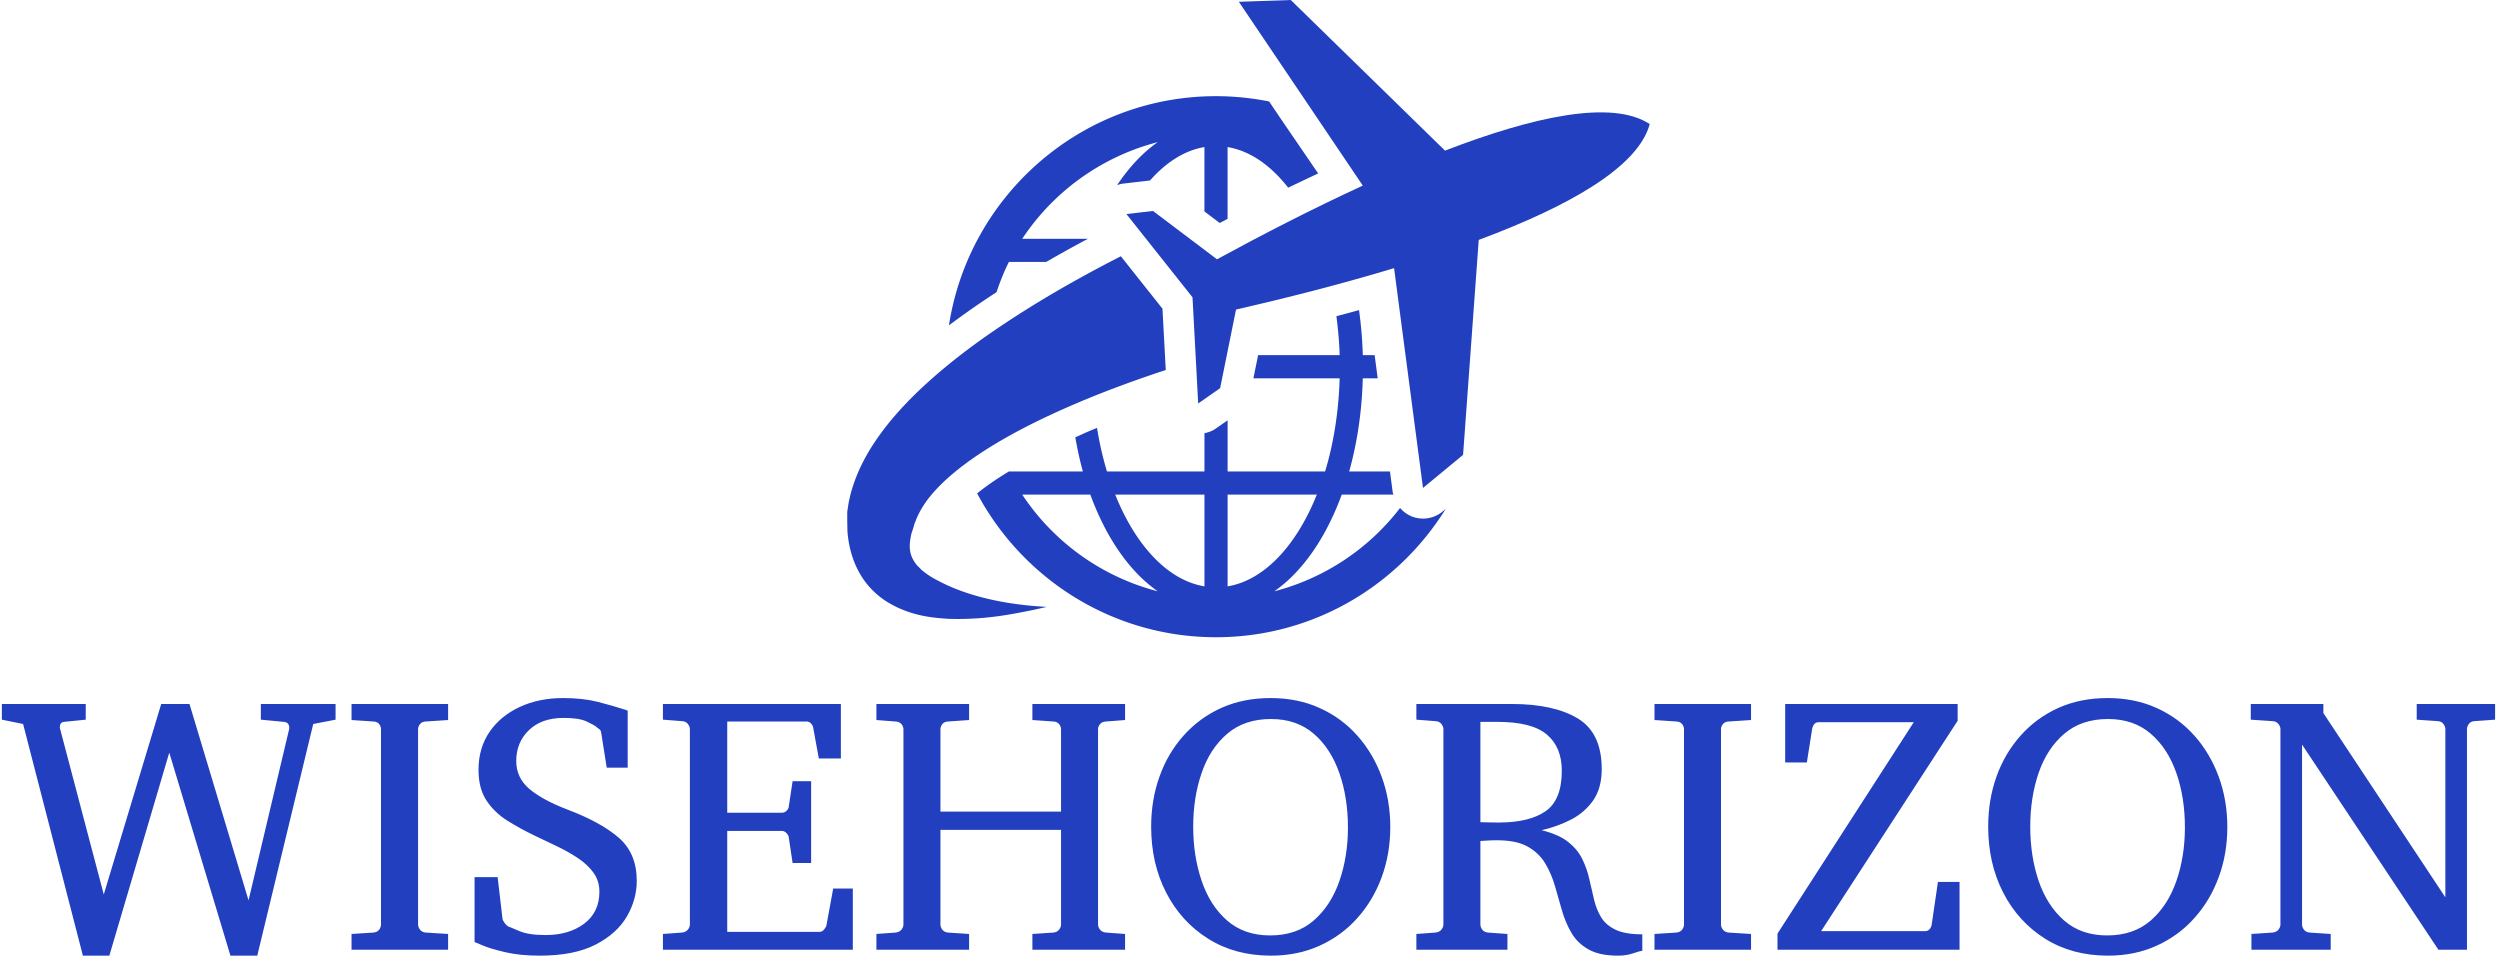<svg xmlns="http://www.w3.org/2000/svg" version="1.1" xmlns:xlink="http://www.w3.org/1999/xlink" xmlns:svgjs="http://svgjs.dev/svgjs" width="1500" height="575" viewBox="0 0 1500 575"><g transform="matrix(1,0,0,1,-0.909,-0.805)"><svg viewBox="0 0 396 152" data-background-color="#a1b0f6" preserveAspectRatio="xMidYMid meet" height="575" width="1500" xmlns="http://www.w3.org/2000/svg" xmlns:xlink="http://www.w3.org/1999/xlink"><g id="tight-bounds" transform="matrix(1,0,0,1,0.24,0.213)"><svg viewBox="0 0 395.52 151.574" height="151.574" width="395.52"><g><svg viewBox="0 0 395.52 151.574" height="151.574" width="395.52"><g transform="matrix(1,0,0,1,0,110.717)"><svg viewBox="0 0 395.52 40.857" height="40.857" width="395.52"><g id="textblocktransform"><svg viewBox="0 0 395.52 40.857" height="40.857" width="395.52" id="textblock"><g><svg viewBox="0 0 395.52 40.857" height="40.857" width="395.52"><g transform="matrix(1,0,0,1,0,0)"><svg width="395.52" viewBox="0.49 -34.35 340.31 35.16" height="40.857" data-palette-color="#223fc0"><path d="M46.04-33.54L46.04-31.4 42.99-30.81 35.35 0.81 31.69 0.81 23.34-26.9 15.16 0.81 11.55 0.81 3.39-30.81 0.49-31.4 0.49-33.54 11.94-33.54 11.94-31.4 8.96-31.1Q8.4-31.03 8.4-30.37L8.4-30.37Q8.4-30.3 8.45-30.1L8.45-30.1 14.4-7.54 22.24-33.54 26.1-33.54 34.16-6.74 39.7-30.1Q39.72-30.15 39.72-30.27L39.72-30.27Q39.72-31.03 38.99-31.1L38.99-31.1 35.84-31.4 35.84-33.54 46.04-33.54ZM61.4-2.15L61.4 0 48.22 0 48.22-2.15 51.19-2.34Q51.73-2.39 51.99-2.73 52.24-3.08 52.24-3.44L52.24-3.44 52.24-30.1Q52.24-30.47 51.99-30.8 51.73-31.13 51.19-31.15L51.19-31.15 48.22-31.35 48.22-33.54 61.4-33.54 61.4-31.35 58.35-31.15Q57.83-31.13 57.57-30.8 57.3-30.47 57.3-30.1L57.3-30.1 57.3-3.44Q57.3-3.08 57.57-2.73 57.83-2.39 58.35-2.34L58.35-2.34 61.4-2.15ZM87.15-9.4L87.15-9.4Q87.15-6.88 85.8-4.54 84.44-2.2 81.53-0.7 78.61 0.81 73.9 0.81L73.9 0.81Q71.21 0.81 69.21 0.34 67.21-0.12 66.11-0.59 65.01-1.05 65.01-1.05L65.01-1.05 65.01-9.91 68.16-9.91 68.82-4.25Q68.87-3.96 69.14-3.61 69.4-3.27 69.65-3.15L69.65-3.15Q69.77-3.13 71.08-2.56 72.38-2 74.7-2L74.7-2Q77.9-2 79.98-3.56 82.05-5.13 82.05-7.91L82.05-7.91Q82.05-9.42 81.21-10.56 80.37-11.69 79.02-12.57 77.68-13.45 76.15-14.17 74.63-14.89 73.26-15.55L73.26-15.55Q71.21-16.53 69.45-17.64 67.7-18.75 66.62-20.39 65.55-22.02 65.55-24.56L65.55-24.56Q65.55-27.54 67.06-29.74 68.57-31.93 71.19-33.14 73.8-34.35 77.09-34.35L77.09-34.35Q79.78-34.35 81.83-33.83 83.88-33.3 85.47-32.79L85.47-32.79 85.91-32.64 85.91-24.85 83.05-24.85 82.29-29.64Q82.25-29.98 81.99-30.14 81.73-30.3 81.51-30.52L81.51-30.52Q81.32-30.66 80.31-31.15 79.29-31.64 77.17-31.64L77.17-31.64Q74.16-31.64 72.43-29.97 70.7-28.3 70.7-25.76L70.7-25.76Q70.7-23.46 72.49-21.95 74.29-20.43 77.66-19.14L77.66-19.14Q82.2-17.43 84.68-15.3 87.15-13.16 87.15-9.4ZM116.64-8.35L116.64 0 90.72 0 90.72-2.15 93.3-2.34Q93.84-2.39 94.12-2.73 94.4-3.08 94.4-3.44L94.4-3.44 94.4-30.1Q94.4-30.47 94.12-30.82 93.84-31.18 93.3-31.2L93.3-31.2 90.72-31.4 90.72-33.54 115.01-33.54 115.01-26.1 112-26.1 111.25-30.2Q111.22-30.57 110.95-30.86 110.69-31.15 110.34-31.15L110.34-31.15 99.5-31.15 99.5-18.7 107-18.7Q107.34-18.7 107.62-18.99 107.9-19.29 107.9-19.56L107.9-19.56 108.42-23 110.95-23 110.95-11.84 108.42-11.84 107.9-15.31Q107.9-15.58 107.61-15.89 107.32-16.21 107-16.21L107-16.21 99.5-16.21 99.5-2.44 112.15-2.44Q112.47-2.44 112.75-2.8 113.03-3.15 113.05-3.39L113.05-3.39 113.96-8.35 116.64-8.35ZM153.8-2.15L153.8 0 141.15 0 141.15-2.15 144.01-2.34Q144.52-2.39 144.79-2.73 145.06-3.08 145.06-3.44L145.06-3.44 145.06-16.36 128.6-16.36 128.6-3.44Q128.6-3.08 128.86-2.73 129.12-2.39 129.65-2.34L129.65-2.34 132.51-2.15 132.51 0 119.86 0 119.86-2.15 122.45-2.34Q122.99-2.39 123.27-2.73 123.55-3.08 123.55-3.44L123.55-3.44 123.55-30.1Q123.55-30.47 123.27-30.8 122.99-31.13 122.45-31.15L122.45-31.15 119.86-31.35 119.86-33.54 132.51-33.54 132.51-31.35 129.65-31.15Q129.12-31.13 128.86-30.8 128.6-30.47 128.6-30.1L128.6-30.1 128.6-18.85 145.06-18.85 145.06-30.1Q145.06-30.47 144.79-30.8 144.52-31.13 144.01-31.15L144.01-31.15 141.15-31.35 141.15-33.54 153.8-33.54 153.8-31.35 151.21-31.15Q150.67-31.13 150.39-30.8 150.11-30.47 150.11-30.1L150.11-30.1 150.11-3.44Q150.11-3.08 150.39-2.73 150.67-2.39 151.21-2.34L151.21-2.34 153.8-2.15ZM190-16.75L190-16.75Q190-13.11 188.84-9.94 187.68-6.76 185.53-4.35 183.39-1.93 180.38-0.56 177.38 0.81 173.72 0.81L173.72 0.81Q168.81 0.81 165.14-1.5 161.46-3.81 159.41-7.79 157.36-11.77 157.36-16.8L157.36-16.8Q157.36-20.46 158.5-23.63 159.63-26.81 161.78-29.22 163.93-31.64 166.93-33 169.93-34.35 173.67-34.35L173.67-34.35Q177.38-34.35 180.38-32.98 183.39-31.62 185.53-29.19 187.68-26.76 188.84-23.57 190-20.39 190-16.75ZM184.22-16.7L184.22-16.7Q184.22-20.78 183.04-24.13 181.87-27.49 179.54-29.49 177.21-31.49 173.72-31.49L173.72-31.49Q170.1-31.49 167.75-29.48 165.39-27.47 164.25-24.12 163.1-20.78 163.1-16.8L163.1-16.8Q163.1-12.79 164.25-9.41 165.39-6.03 167.72-3.99 170.06-1.95 173.6-1.95L173.6-1.95Q177.21-1.95 179.55-3.99 181.9-6.03 183.06-9.39 184.22-12.74 184.22-16.7ZM224.4-2.1L224.4 0.15Q224.08 0.17 223.15 0.49 222.23 0.81 221.1 0.81L221.1 0.81Q218.54 0.81 217.04-0.05 215.54-0.9 214.72-2.31 213.9-3.71 213.42-5.4 212.95-7.08 212.46-8.75 211.97-10.42 211.12-11.83 210.26-13.23 208.73-14.09 207.19-14.94 204.55-14.94L204.55-14.94Q203.77-14.94 203.07-14.89 202.38-14.84 202.3-14.84L202.3-14.84 202.3-3.44Q202.3-3.08 202.56-2.73 202.82-2.39 203.35-2.34L203.35-2.34 205.99-2.15 205.99 0 193.56 0 193.56-2.15 196.15-2.34Q196.69-2.39 196.97-2.73 197.25-3.08 197.25-3.44L197.25-3.44 197.25-30.1Q197.25-30.47 196.97-30.82 196.69-31.18 196.15-31.2L196.15-31.2 193.56-31.4 193.56-33.54 206.6-33.54Q212.29-33.54 215.57-31.58 218.86-29.61 218.86-24.66L218.86-24.66Q218.86-22.05 217.69-20.37 216.51-18.7 214.65-17.75 212.78-16.8 210.65-16.31L210.65-16.31Q212.97-15.75 214.28-14.71 215.59-13.67 216.22-12.35 216.86-11.04 217.17-9.62 217.49-8.2 217.81-6.86 218.12-5.52 218.77-4.44 219.42-3.37 220.74-2.73 222.06-2.1 224.4-2.1L224.4-2.1ZM213.41-24.44L213.41-24.44Q213.41-27.64 211.37-29.37 209.34-31.1 204.6-31.1L204.6-31.1 202.3-31.1 202.3-17.41Q202.43-17.41 203.32-17.38 204.21-17.36 204.79-17.36L204.79-17.36Q208.97-17.36 211.19-18.9 213.41-20.43 213.41-24.44ZM239.24-2.15L239.24 0 226.06 0 226.06-2.15 229.04-2.34Q229.57-2.39 229.83-2.73 230.09-3.08 230.09-3.44L230.09-3.44 230.09-30.1Q230.09-30.47 229.83-30.8 229.57-31.13 229.04-31.15L229.04-31.15 226.06-31.35 226.06-33.54 239.24-33.54 239.24-31.35 236.19-31.15Q235.68-31.13 235.41-30.8 235.14-30.47 235.14-30.1L235.14-30.1 235.14-3.44Q235.14-3.08 235.41-2.73 235.68-2.39 236.19-2.34L236.19-2.34 239.24-2.15ZM267.7-9.25L267.7 0 242.85 0 242.85-2.2 261.45-31.05 248.44-31.05Q247.81-31.05 247.59-30.2L247.59-30.2 246.86-25.56 243.9-25.56 243.9-33.54 267.44-33.54 267.44-31.25 248.81-2.54 263.04-2.54Q263.38-2.54 263.62-2.81 263.85-3.08 263.9-3.44L263.9-3.44 264.75-9.25 267.7-9.25ZM304.25-16.75L304.25-16.75Q304.25-13.11 303.09-9.94 301.93-6.76 299.78-4.35 297.63-1.93 294.63-0.56 291.63 0.81 287.97 0.81L287.97 0.81Q283.06 0.81 279.38-1.5 275.71-3.81 273.66-7.79 271.61-11.77 271.61-16.8L271.61-16.8Q271.61-20.46 272.74-23.63 273.88-26.81 276.03-29.22 278.18-31.64 281.18-33 284.18-34.35 287.92-34.35L287.92-34.35Q291.63-34.35 294.63-32.98 297.63-31.62 299.78-29.19 301.93-26.76 303.09-23.57 304.25-20.39 304.25-16.75ZM298.46-16.7L298.46-16.7Q298.46-20.78 297.29-24.13 296.12-27.49 293.79-29.49 291.46-31.49 287.97-31.49L287.97-31.49Q284.35-31.49 282-29.48 279.64-27.47 278.49-24.12 277.35-20.78 277.35-16.8L277.35-16.8Q277.35-12.79 278.49-9.41 279.64-6.03 281.97-3.99 284.3-1.95 287.84-1.95L287.84-1.95Q291.46-1.95 293.8-3.99 296.14-6.03 297.3-9.39 298.46-12.74 298.46-16.7ZM340.8-33.54L340.8-31.4 338.01-31.2Q337.48-31.18 337.22-30.82 336.96-30.47 336.96-30.1L336.96-30.1 336.96 0 333.06 0 314.45-28 314.45-3.44Q314.45-3.08 314.71-2.73 314.97-2.39 315.5-2.34L315.5-2.34 318.36-2.15 318.36 0 307.54 0 307.54-2.15 310.4-2.34Q310.94-2.39 311.22-2.73 311.5-3.08 311.5-3.44L311.5-3.44 311.5-30.1Q311.5-30.47 311.22-30.82 310.94-31.18 310.4-31.2L310.4-31.2 307.45-31.4 307.45-33.54 317.36-33.54 317.36-32.3 334.01-7.15 334.01-30.1Q334.01-30.47 333.74-30.82 333.47-31.18 332.96-31.2L332.96-31.2 330.1-31.4 330.1-33.54 340.8-33.54Z" opacity="1" transform="matrix(1,0,0,1,0,0)" fill="#223fc0" class="wordmark-text-0" data-fill-palette-color="primary" id="text-0"></path></svg></g></svg></g></svg></g></svg></g><g transform="matrix(1,0,0,1,134.117,0)"><svg viewBox="0 0 127.285 101.072" height="101.072" width="127.285"><g><svg xmlns="http://www.w3.org/2000/svg" xmlns:xlink="http://www.w3.org/1999/xlink" version="1.1" x="0" y="0" viewBox="2.636 11.36 84.727 67.278" enable-background="new 0 0 90 90" xml:space="preserve" height="101.072" width="127.285" class="icon-icon-0" data-fill-palette-color="accent" id="icon-0"><path d="M65.488 65.37A3.24 3.24 0 0 1 62.245 65.888 3.26 3.26 0 0 1 61.005 64.989 24.52 24.52 0 0 1 47.723 73.789C50.713 71.707 53.186 68.118 54.844 63.58H60.297C60.276 63.484 60.234 63.398 60.223 63.301L59.938 61.136H55.63C56.471 58.145 56.973 54.828 57.068 51.3H58.642L58.32 48.856H57.068A44 44 0 0 0 56.672 44.099C55.893 44.316 55.084 44.53 54.282 44.744 54.456 46.08 54.584 47.444 54.626 48.856H46.016L45.52 51.3H54.625C54.521 54.841 53.986 58.184 53.088 61.136H42.795V55.735L41.543 56.61C41.18 56.867 40.771 57.009 40.351 57.096V61.136H30.058A35 35 0 0 1 29.011 56.536C28.744 56.644 28.469 56.753 28.207 56.865 27.683 57.088 27.215 57.31 26.717 57.533 26.936 58.771 27.194 59.984 27.515 61.136H19.708V61.134A38 38 0 0 0 17.712 62.426 29 29 0 0 0 16.351 63.449C21.156 72.474 30.654 78.638 41.572 78.638 51.811 78.638 60.78 73.205 65.822 65.089zM21.114 63.58H28.302C29.963 68.118 32.432 71.707 35.423 73.789A24.54 24.54 0 0 1 21.114 63.58M40.351 73.266C36.468 72.621 33.081 68.944 30.93 63.58H40.351zM42.795 63.58H52.216C50.067 68.941 46.676 72.621 42.795 73.266z" fill="#223fc0" data-fill-palette-color="accent"></path><path d="M87.363 24.459C83.368 21.832 75.015 23.686 65.748 27.262L49.466 11.36 43.981 11.548 57.07 30.955C51.685 33.431 46.351 36.187 41.674 38.734L34.918 33.632 32.112 33.959 39.089 42.748 39.69 53.956 42.007 52.339 43.684 44.042C48.874 42.854 54.699 41.382 60.371 39.67L63.424 62.876 67.656 59.381 69.31 36.686C78.628 33.219 86.111 29.072 87.363 24.459" fill="#223fc0" data-fill-palette-color="accent"></path><path d="M48.527 24.071L47.179 22.072A28.7 28.7 0 0 0 41.569 21.512C27.307 21.512 15.487 32.031 13.377 45.711A87 87 0 0 1 18.398 42.21C18.768 41.113 19.187 40.037 19.706 39.016H23.639A140 140 0 0 1 28.045 36.572H21.112A24.54 24.54 0 0 1 35.422 26.363C33.83 27.473 32.39 29.02 31.135 30.901 31.332 30.838 31.528 30.771 31.739 30.748L34.545 30.421 34.597 30.42C36.294 28.503 38.244 27.236 40.349 26.888V33.682L41.964 34.903C42.246 34.752 42.513 34.619 42.793 34.468V26.888C45.166 27.281 47.353 28.821 49.189 31.173L52.355 29.668z" fill="#223fc0" data-fill-palette-color="accent"></path><path d="M35.919 43.951L31.522 38.413C28.535 39.944 25.2 41.758 21.715 43.93 17.823 46.376 13.737 49.2 9.99 52.799 8.13 54.612 6.342 56.627 4.892 59.057 4.175 60.274 3.553 61.606 3.125 63.048 3.01 63.401 2.933 63.781 2.845 64.149 2.798 64.332 2.776 64.524 2.741 64.712L2.639 65.393 2.636 66.225 2.659 67.451C2.766 68.928 3.16 70.5 3.944 71.871 4.71 73.254 5.86 74.317 7.004 74.999 9.331 76.362 11.513 76.585 13.392 76.696 17.165 76.811 20.061 76.196 22.087 75.794A80 80 0 0 0 23.699 75.433C17.819 75.124 14.156 73.714 12.189 72.646A8 8 0 0 1 10.661 71.669 5 5 0 0 1 10.344 71.406L10.382 71.403C10.261 71.288 10.12 71.18 10.018 71.057 9.132 69.998 9.109 69.036 9.423 67.656 9.477 67.514 9.524 67.385 9.563 67.251L9.802 66.452 9.81 66.429C9.832 66.304 9.788 66.57 9.794 66.535L9.807 66.507 9.829 66.444 9.873 66.323C9.906 66.244 9.924 66.164 9.965 66.081 10.044 65.918 10.098 65.755 10.193 65.59A10.4 10.4 0 0 1 11.541 63.582C12.668 62.239 14.193 60.953 15.864 59.778 19.236 57.427 23.173 55.502 26.949 53.893 30.233 52.499 33.404 51.37 36.266 50.42z" fill="#223fc0" data-fill-palette-color="accent"></path></svg></g></svg></g><g></g></svg></g><defs></defs></svg><rect width="395.52" height="151.574" fill="none" stroke="none" visibility="hidden"></rect></g></svg></g></svg>